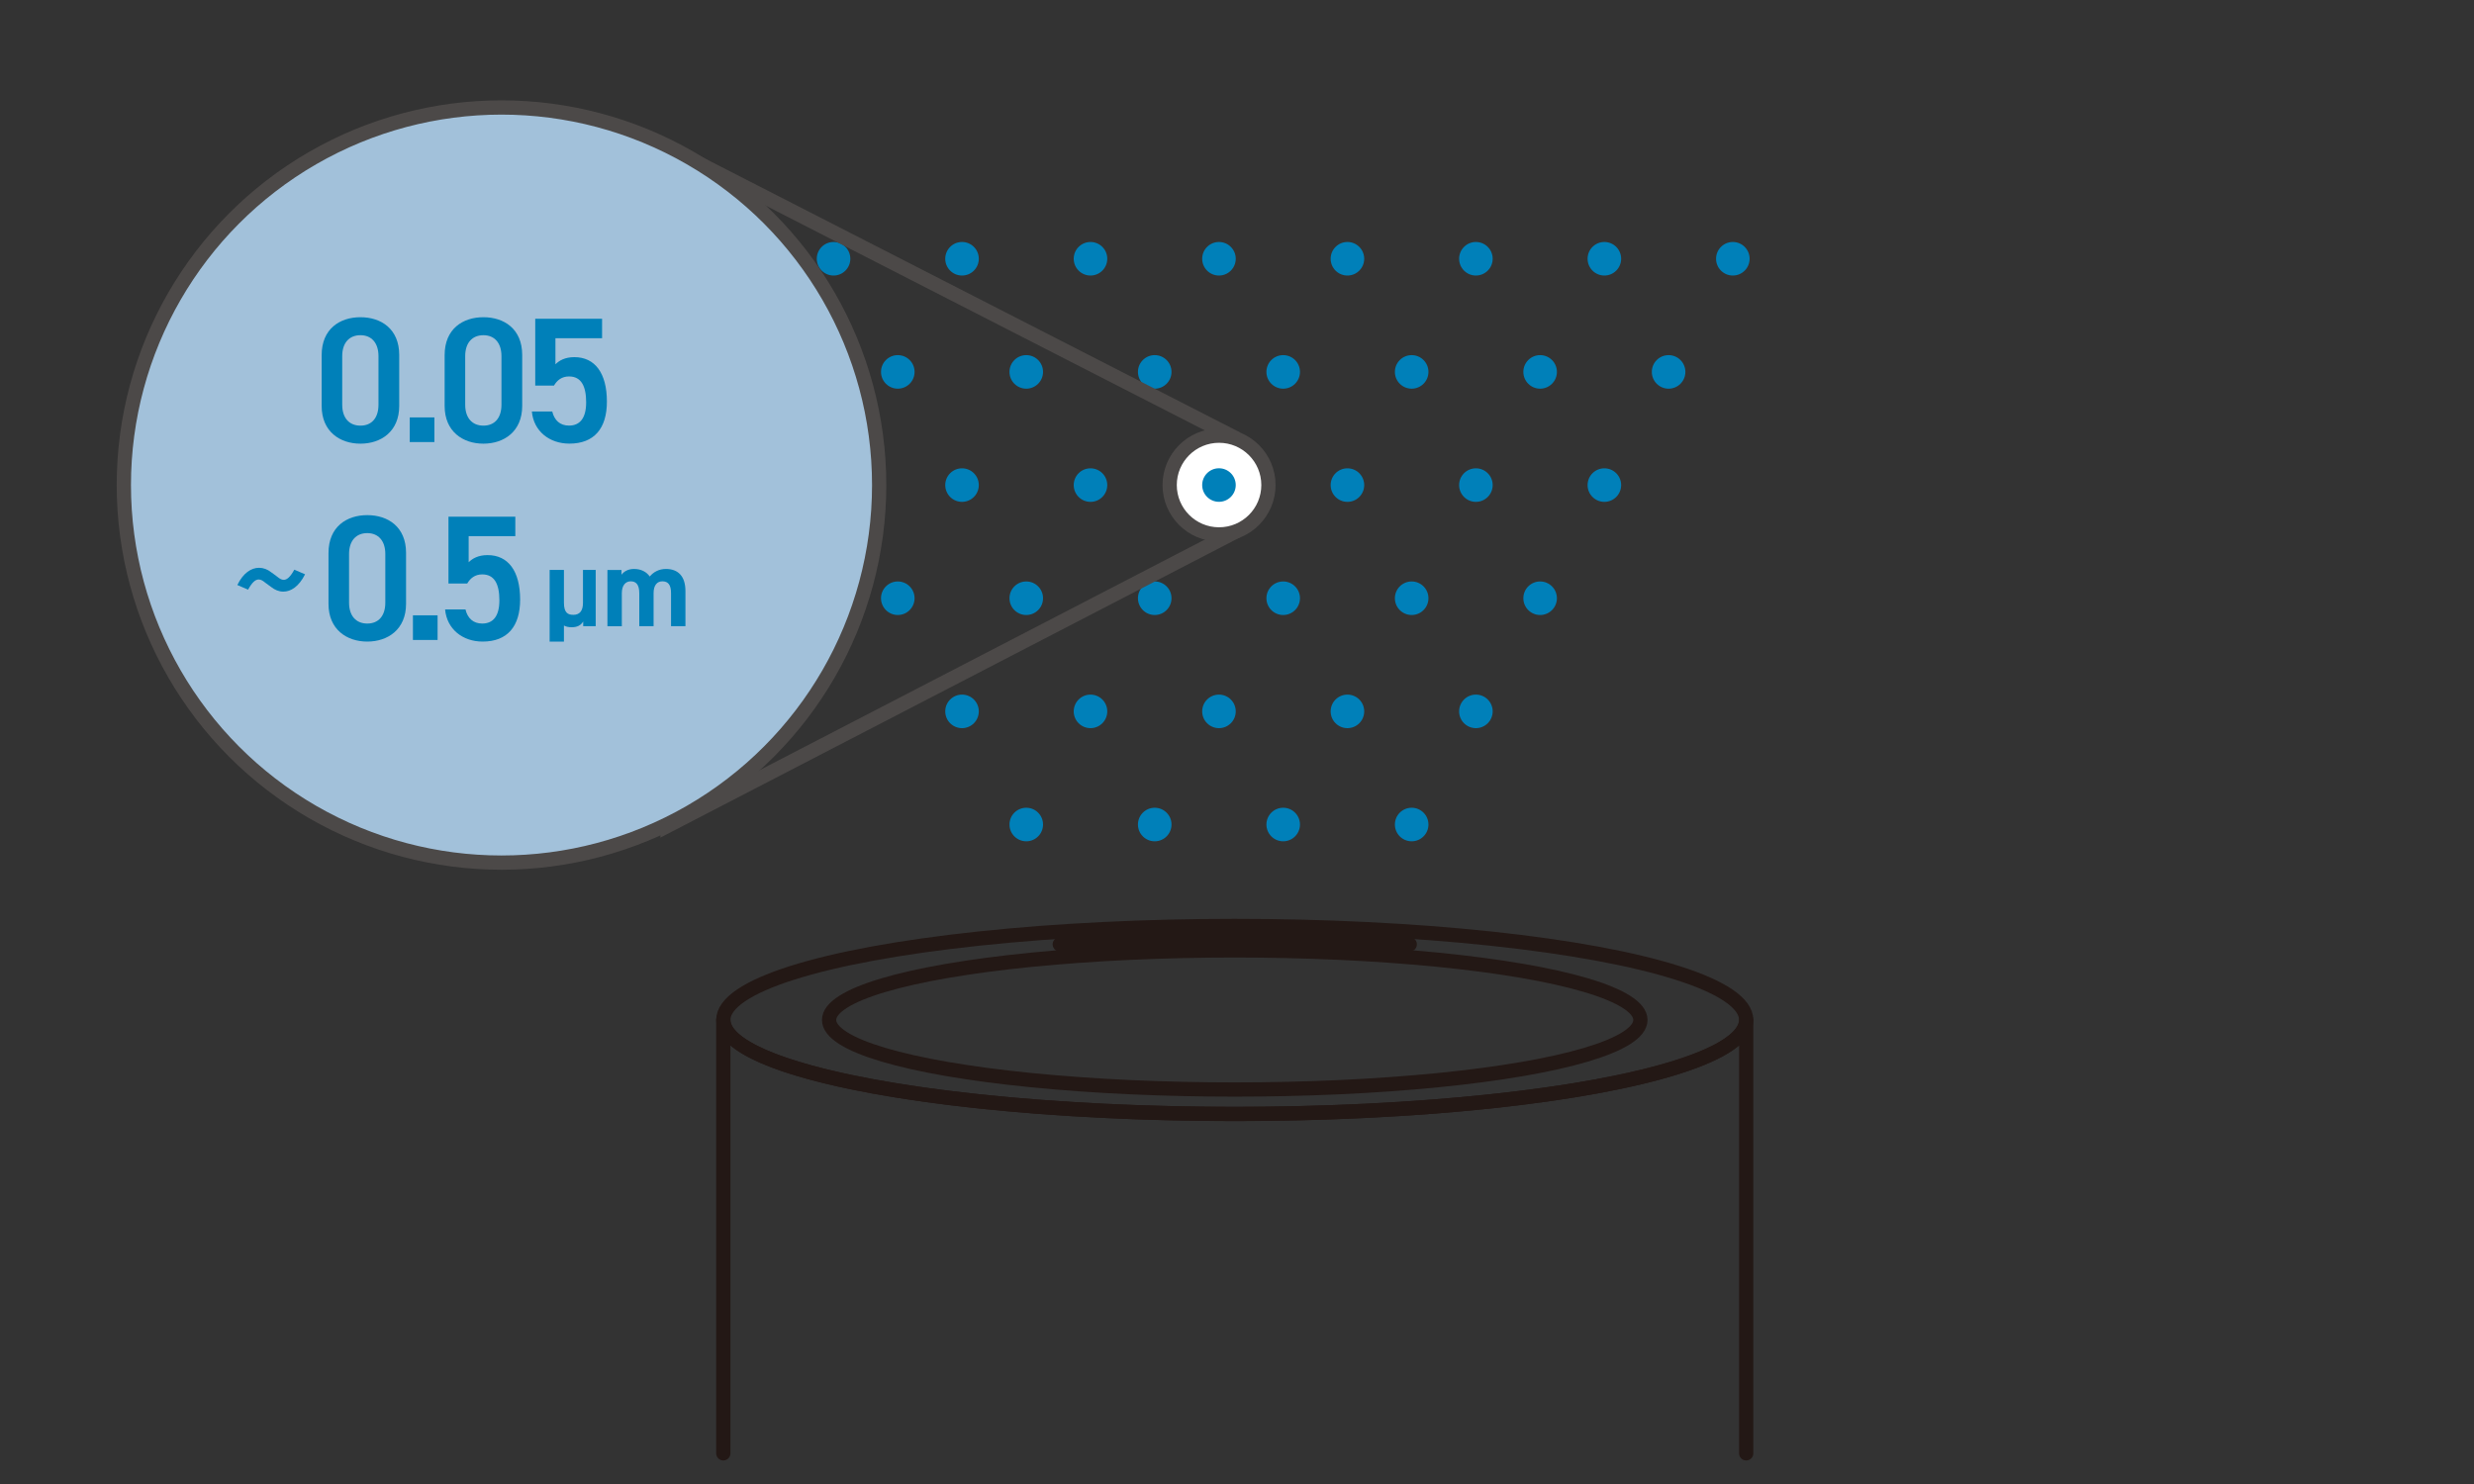 <?xml version="1.0" encoding="UTF-8"?><svg id="_レイヤー_2" xmlns="http://www.w3.org/2000/svg" xmlns:xlink="http://www.w3.org/1999/xlink" viewBox="0 0 550 330"><rect x="0" y="0" width="550" height="330" fill="#333333" stroke="none"/><defs><style>.cls-1{clip-path:url(#clippath);}.cls-2,.cls-3,.cls-4{fill:none;}.cls-2,.cls-5,.cls-6{stroke-width:0px;}.cls-3{stroke:#231815;stroke-linecap:round;stroke-linejoin:round;}.cls-3,.cls-4,.cls-7{stroke-width:3.17px;}.cls-4,.cls-7{stroke:#4c4948;stroke-miterlimit:10;}.cls-5{fill:#a2c1da;}.cls-6{fill:#0080b9;}.cls-7{fill:#fff;}</style><clipPath id="clippath"><rect class="cls-2" x="62.1" y="42.07" width="356.79" height="281.12"/></clipPath></defs><g id="_レイヤー_2-2"><g id="main"><g class="cls-1"><path class="cls-6" d="m270.99,10.95c-2.06,0-3.73-1.67-3.73-3.73s1.67-3.73,3.73-3.73,3.73,1.67,3.73,3.73-1.67,3.73-3.73,3.73Z"/><path class="cls-6" d="m299.55,10.95c-2.06,0-3.73-1.67-3.73-3.73s1.67-3.73,3.73-3.73,3.73,1.67,3.73,3.73-1.67,3.73-3.73,3.73Z"/><path class="cls-6" d="m242.43,10.95c-2.06,0-3.73-1.67-3.73-3.73s1.67-3.73,3.73-3.73,3.73,1.67,3.73,3.73-1.67,3.73-3.73,3.73Z"/><path class="cls-6" d="m213.87,10.95c-2.06,0-3.73-1.67-3.73-3.73s1.67-3.73,3.73-3.73,3.73,1.67,3.73,3.73-1.67,3.73-3.73,3.73Z"/><path class="cls-6" d="m328.11,10.95c-2.06,0-3.73-1.67-3.73-3.73s1.67-3.73,3.73-3.73,3.73,1.67,3.73,3.73-1.67,3.73-3.73,3.73Z"/><path class="cls-6" d="m413.79,10.95c-2.06,0-3.73-1.67-3.73-3.73s1.67-3.73,3.73-3.73,3.73,1.67,3.73,3.73-1.67,3.73-3.73,3.73Z"/><path class="cls-6" d="m385.23,10.95c-2.06,0-3.73-1.67-3.73-3.73s1.67-3.73,3.73-3.73,3.73,1.67,3.73,3.73-1.67,3.73-3.73,3.73Z"/><path class="cls-6" d="m356.67,10.95c-2.06,0-3.73-1.67-3.73-3.73s1.67-3.73,3.73-3.73,3.73,1.67,3.73,3.73-1.67,3.73-3.73,3.73Z"/><path class="cls-6" d="m128.18,10.95c-2.06,0-3.73-1.67-3.73-3.73s1.67-3.73,3.73-3.73,3.73,1.67,3.73,3.73-1.67,3.73-3.73,3.73Z"/><path class="cls-6" d="m156.75,10.95c-2.06,0-3.73-1.67-3.73-3.73s1.67-3.73,3.73-3.73,3.73,1.67,3.73,3.73-1.67,3.73-3.73,3.73Z"/><path class="cls-6" d="m185.31,10.95c-2.06,0-3.73-1.67-3.73-3.73s1.67-3.73,3.73-3.73,3.73,1.67,3.73,3.73-1.67,3.73-3.73,3.73Z"/><path class="cls-6" d="m285.27,136.76c-2.06,0-3.73-1.67-3.73-3.73s1.67-3.73,3.73-3.73,3.73,1.67,3.73,3.73-1.67,3.73-3.73,3.73Z"/><path class="cls-6" d="m256.71,136.76c-2.06,0-3.73-1.67-3.73-3.73s1.67-3.73,3.73-3.73,3.73,1.67,3.73,3.73-1.67,3.73-3.73,3.73Z"/><path class="cls-6" d="m228.15,136.76c-2.06,0-3.73-1.67-3.73-3.73s1.67-3.73,3.73-3.73,3.73,1.67,3.73,3.73-1.67,3.73-3.73,3.73Z"/><path class="cls-6" d="m199.59,136.76c-2.06,0-3.73-1.67-3.73-3.73s1.67-3.73,3.73-3.73,3.73,1.67,3.73,3.73-1.67,3.73-3.73,3.73Z"/><path class="cls-6" d="m342.39,136.76c-2.06,0-3.73-1.67-3.73-3.73s1.67-3.73,3.73-3.73,3.73,1.67,3.73,3.73-1.67,3.73-3.73,3.73Z"/><path class="cls-6" d="m313.83,136.76c-2.06,0-3.73-1.67-3.73-3.73s1.67-3.73,3.73-3.73,3.73,1.67,3.73,3.73-1.67,3.73-3.73,3.73Z"/><path class="cls-6" d="m270.99,161.92c-2.06,0-3.73-1.67-3.73-3.73s1.67-3.73,3.73-3.73,3.73,1.67,3.73,3.73-1.67,3.73-3.73,3.73Z"/><path class="cls-6" d="m242.43,161.92c-2.06,0-3.73-1.67-3.73-3.73s1.67-3.73,3.73-3.73,3.73,1.67,3.73,3.73-1.67,3.73-3.73,3.73Z"/><path class="cls-6" d="m213.87,161.92c-2.06,0-3.73-1.67-3.73-3.73s1.67-3.73,3.73-3.73,3.73,1.67,3.73,3.73-1.67,3.73-3.73,3.73Z"/><path class="cls-6" d="m328.11,161.92c-2.06,0-3.73-1.67-3.73-3.73s1.67-3.73,3.73-3.73,3.73,1.67,3.73,3.73-1.67,3.73-3.73,3.73Z"/><path class="cls-6" d="m299.55,161.92c-2.06,0-3.73-1.67-3.73-3.73s1.67-3.73,3.73-3.73,3.73,1.67,3.73,3.73-1.67,3.73-3.73,3.73Z"/><path class="cls-6" d="m256.71,187.08c-2.06,0-3.73-1.67-3.73-3.73s1.67-3.73,3.73-3.73,3.73,1.67,3.73,3.73-1.67,3.73-3.73,3.73Z"/><path class="cls-6" d="m228.15,187.08c-2.06,0-3.73-1.67-3.73-3.73s1.67-3.73,3.73-3.73,3.73,1.67,3.73,3.73-1.67,3.73-3.73,3.73Z"/><path class="cls-6" d="m313.83,187.08c-2.06,0-3.73-1.67-3.73-3.73s1.67-3.73,3.73-3.73,3.73,1.67,3.73,3.73-1.67,3.73-3.73,3.73Z"/><path class="cls-6" d="m285.27,187.08c-2.06,0-3.73-1.67-3.73-3.73s1.67-3.73,3.73-3.73,3.73,1.67,3.73,3.73-1.67,3.73-3.73,3.73Z"/><path class="cls-6" d="m270.99,111.6c-2.06,0-3.73-1.67-3.73-3.73s1.67-3.73,3.73-3.73,3.73,1.67,3.73,3.73-1.67,3.73-3.73,3.73Z"/><path class="cls-6" d="m299.55,111.6c-2.06,0-3.73-1.67-3.73-3.73s1.67-3.73,3.73-3.73,3.73,1.67,3.73,3.73-1.67,3.73-3.73,3.73Z"/><path class="cls-6" d="m242.43,111.6c-2.06,0-3.73-1.67-3.73-3.73s1.67-3.73,3.73-3.73,3.73,1.67,3.73,3.73-1.67,3.73-3.73,3.73Z"/><path class="cls-6" d="m213.87,111.6c-2.06,0-3.73-1.67-3.73-3.73s1.67-3.73,3.73-3.73,3.73,1.67,3.73,3.73-1.67,3.73-3.73,3.73Z"/><path class="cls-6" d="m185.31,111.6c-2.06,0-3.73-1.67-3.73-3.73s1.67-3.73,3.73-3.73,3.73,1.67,3.73,3.73-1.67,3.73-3.73,3.73Z"/><path class="cls-6" d="m356.67,111.6c-2.06,0-3.73-1.67-3.73-3.73s1.67-3.73,3.73-3.73,3.73,1.67,3.73,3.73-1.67,3.73-3.73,3.73Z"/><path class="cls-6" d="m328.11,111.6c-2.06,0-3.73-1.67-3.73-3.73s1.67-3.73,3.73-3.73,3.73,1.67,3.73,3.73-1.67,3.73-3.73,3.73Z"/><circle class="cls-6" cx="285.27" cy="82.7" r="3.73"/><circle class="cls-6" cx="256.71" cy="82.7" r="3.73"/><circle class="cls-6" cx="228.15" cy="82.7" r="3.73"/><path class="cls-6" d="m313.83,86.43c-2.06,0-3.73-1.67-3.73-3.73s1.67-3.73,3.73-3.73,3.73,1.67,3.73,3.73-1.67,3.73-3.73,3.73Z"/><circle class="cls-6" cx="199.59" cy="82.7" r="3.73"/><path class="cls-6" d="m171.02,86.43c-2.06,0-3.73-1.67-3.73-3.73s1.67-3.73,3.73-3.73,3.73,1.67,3.73,3.73-1.67,3.73-3.73,3.73Z"/><circle class="cls-6" cx="370.95" cy="82.7" r="3.73"/><circle class="cls-6" cx="342.39" cy="82.7" r="3.73"/><path class="cls-6" d="m299.55,61.27c-2.06,0-3.73-1.67-3.73-3.73s1.67-3.73,3.73-3.73,3.73,1.67,3.73,3.73-1.67,3.73-3.73,3.73Z"/><path class="cls-6" d="m270.99,61.27c-2.06,0-3.73-1.67-3.73-3.73s1.67-3.73,3.73-3.73,3.73,1.67,3.73,3.73-1.67,3.73-3.73,3.73Z"/><path class="cls-6" d="m242.43,61.27c-2.06,0-3.73-1.67-3.73-3.73s1.67-3.73,3.73-3.73,3.73,1.67,3.73,3.73-1.67,3.73-3.73,3.73Z"/><path class="cls-6" d="m213.87,61.27c-2.06,0-3.73-1.67-3.73-3.73s1.67-3.73,3.73-3.73,3.73,1.67,3.73,3.73-1.67,3.73-3.73,3.73Z"/><path class="cls-6" d="m328.11,61.27c-2.06,0-3.73-1.67-3.73-3.73s1.67-3.73,3.73-3.73,3.73,1.67,3.73,3.73-1.67,3.73-3.73,3.73Z"/><path class="cls-6" d="m185.31,61.27c-2.06,0-3.73-1.67-3.73-3.73s1.67-3.73,3.73-3.73,3.73,1.67,3.73,3.73-1.67,3.73-3.73,3.73Z"/><path class="cls-6" d="m156.74,61.27c-2.06,0-3.73-1.67-3.73-3.73s1.67-3.73,3.73-3.73,3.73,1.67,3.73,3.73-1.67,3.73-3.73,3.73Z"/><path class="cls-6" d="m385.23,61.27c-2.06,0-3.73-1.67-3.73-3.73s1.67-3.73,3.73-3.73,3.73,1.67,3.73,3.73-1.67,3.73-3.73,3.73Z"/><path class="cls-6" d="m356.67,61.27c-2.06,0-3.73-1.67-3.73-3.73s1.67-3.73,3.73-3.73,3.73,1.67,3.73,3.73-1.67,3.73-3.73,3.73Z"/><circle class="cls-6" cx="285.27" cy="32.38" r="3.73"/><circle class="cls-6" cx="256.71" cy="32.38" r="3.73"/><circle class="cls-6" cx="228.15" cy="32.38" r="3.73"/><circle class="cls-6" cx="199.59" cy="32.38" r="3.73"/><path class="cls-6" d="m171.02,36.11c-2.06,0-3.73-1.67-3.73-3.73s1.67-3.73,3.73-3.73,3.73,1.67,3.73,3.73-1.67,3.73-3.73,3.73Z"/><circle class="cls-6" cx="142.46" cy="32.38" r="3.73"/><circle class="cls-6" cx="342.39" cy="32.38" r="3.73"/><path class="cls-6" d="m399.51,36.11c-2.06,0-3.73-1.67-3.73-3.73s1.67-3.73,3.73-3.73,3.73,1.67,3.73,3.73-1.67,3.73-3.73,3.73Z"/><circle class="cls-6" cx="370.95" cy="32.38" r="3.73"/><path class="cls-6" d="m313.83,36.11c-2.06,0-3.73-1.67-3.73-3.73s1.67-3.73,3.73-3.73,3.73,1.67,3.73,3.73-1.67,3.73-3.73,3.73Z"/></g><polyline class="cls-4" points="275 118.06 148.4 183.65 148.4 32.77 275 97.59"/><circle class="cls-7" cx="271.01" cy="107.86" r="10.98"/><circle class="cls-6" cx="270.99" cy="107.86" r="3.73"/><circle class="cls-5" cx="111.49" cy="107.86" r="83.96"/><circle class="cls-4" cx="111.49" cy="107.86" r="83.96"/><path class="cls-6" d="m81.65,142.67c-4.57,0-8.62-2.7-8.62-8.38v-11.32c0-5.84,4.05-8.42,8.62-8.42s8.62,2.58,8.62,8.38v11.36c0,5.68-4.05,8.38-8.62,8.38h0Zm0-24.12c-2.5,0-4.05,1.71-4.05,4.65v10.81c0,2.94,1.55,4.65,4.05,4.65s4.01-1.71,4.01-4.65v-10.81c0-2.94-1.55-4.65-4.01-4.65Z"/><path class="cls-6" d="m97.28,142.31h-5.48v-5.48h5.48v5.48Z"/><path class="cls-6" d="m103.87,129.76h-4.17v-14.86h14.86v4.33h-10.37v5.8c.83-.83,2.11-1.59,4.21-1.59,4.57,0,7.23,3.54,7.23,9.89,0,6-2.86,9.34-8.34,9.34-4.45,0-7.95-2.78-8.34-7.15h4.53c.48,1.99,1.75,3.14,3.73,3.14,2.34,0,3.81-1.55,3.81-5.17s-1.11-5.76-3.81-5.76c-1.63,0-2.66.87-3.34,2.03Z"/><path class="cls-6" d="m122.19,142.68v-15.94h3.18v7.28c0,2.33.95,2.7,2.1,2.7,1.43,0,2.13-.93,2.13-2.65v-7.33h2.83v12.51h-2.78v-1.05c-.55.9-1.35,1.28-2.58,1.28-.7,0-1.25-.13-1.7-.38v3.58h-3.18Z"/><path class="cls-6" d="m145.3,139.25h-3.18v-7.33c0-2-.78-2.65-1.9-2.65s-1.98.85-1.98,2.63v7.36h-3.2v-12.51h3.13v1.05c.48-.65,1.38-1.28,2.78-1.28,1.5,0,2.73.58,3.5,1.68.8-.98,2.03-1.68,3.6-1.68,2.73,0,4.33,1.65,4.33,4.9v7.83h-3.2v-7.33c0-1.88-.65-2.65-1.93-2.65-1.15,0-1.95.85-1.95,2.63v7.36h0Z"/><path class="cls-6" d="m80.13,98.66c-4.57,0-8.62-2.7-8.62-8.38v-11.32c0-5.84,4.05-8.42,8.62-8.42s8.62,2.58,8.62,8.38v11.36c0,5.68-4.05,8.38-8.62,8.38h0Zm0-24.12c-2.5,0-4.05,1.71-4.05,4.65v10.81c0,2.94,1.55,4.65,4.05,4.65s4.01-1.71,4.01-4.65v-10.81c0-2.94-1.55-4.65-4.01-4.65Z"/><path class="cls-6" d="m96.57,98.3h-5.48v-5.48h5.48v5.48Z"/><path class="cls-6" d="m107.47,98.66c-4.57,0-8.62-2.7-8.62-8.38v-11.32c0-5.84,4.05-8.42,8.62-8.42s8.62,2.58,8.62,8.38v11.36c0,5.68-4.05,8.38-8.62,8.38h0Zm0-24.12c-2.5,0-4.05,1.71-4.05,4.65v10.81c0,2.94,1.55,4.65,4.05,4.65s4.01-1.71,4.01-4.65v-10.81c0-2.94-1.55-4.65-4.01-4.65Z"/><path class="cls-6" d="m123.16,85.74h-4.17v-14.86h14.86v4.33h-10.37v5.8c.83-.83,2.11-1.59,4.21-1.59,4.57,0,7.23,3.54,7.23,9.89,0,6-2.86,9.34-8.34,9.34-4.45,0-7.95-2.78-8.34-7.15h4.53c.48,1.99,1.75,3.14,3.73,3.14,2.34,0,3.81-1.55,3.81-5.17s-1.11-5.76-3.81-5.76c-1.63,0-2.66.87-3.34,2.03Z"/><path class="cls-6" d="m67.82,127.71c-1.38,2.74-3.16,3.85-4.83,3.85-.97,0-1.9-.38-2.7-1.02-.52-.43-.92-.62-1.39-1.02-.49-.41-.93-.66-1.39-.66-.72,0-1.46.62-2.36,2.26l-2.39-1.03c1.33-2.72,3.13-3.83,4.83-3.83.97,0,1.9.36,2.7,1,.46.36.92.62,1.39,1.02.49.41.93.66,1.39.66.72,0,1.46-.62,2.36-2.26l2.39,1.03h0Z"/><ellipse class="cls-3" cx="274.5" cy="226.81" rx="113.7" ry="20.9"/><ellipse class="cls-3" cx="274.5" cy="226.81" rx="90.18" ry="15.47"/><path class="cls-3" d="m388.2,323.18v-96.37c0,11.54-50.9,20.9-113.7,20.9s-113.7-9.36-113.7-20.9v96.37"/><path class="cls-3" d="m313.4,209.99c-11.95-.93-25.09-1.45-38.9-1.45s-26.95.52-38.9,1.45"/><rect class="cls-2" width="550" height="330"/></g></g></svg>
